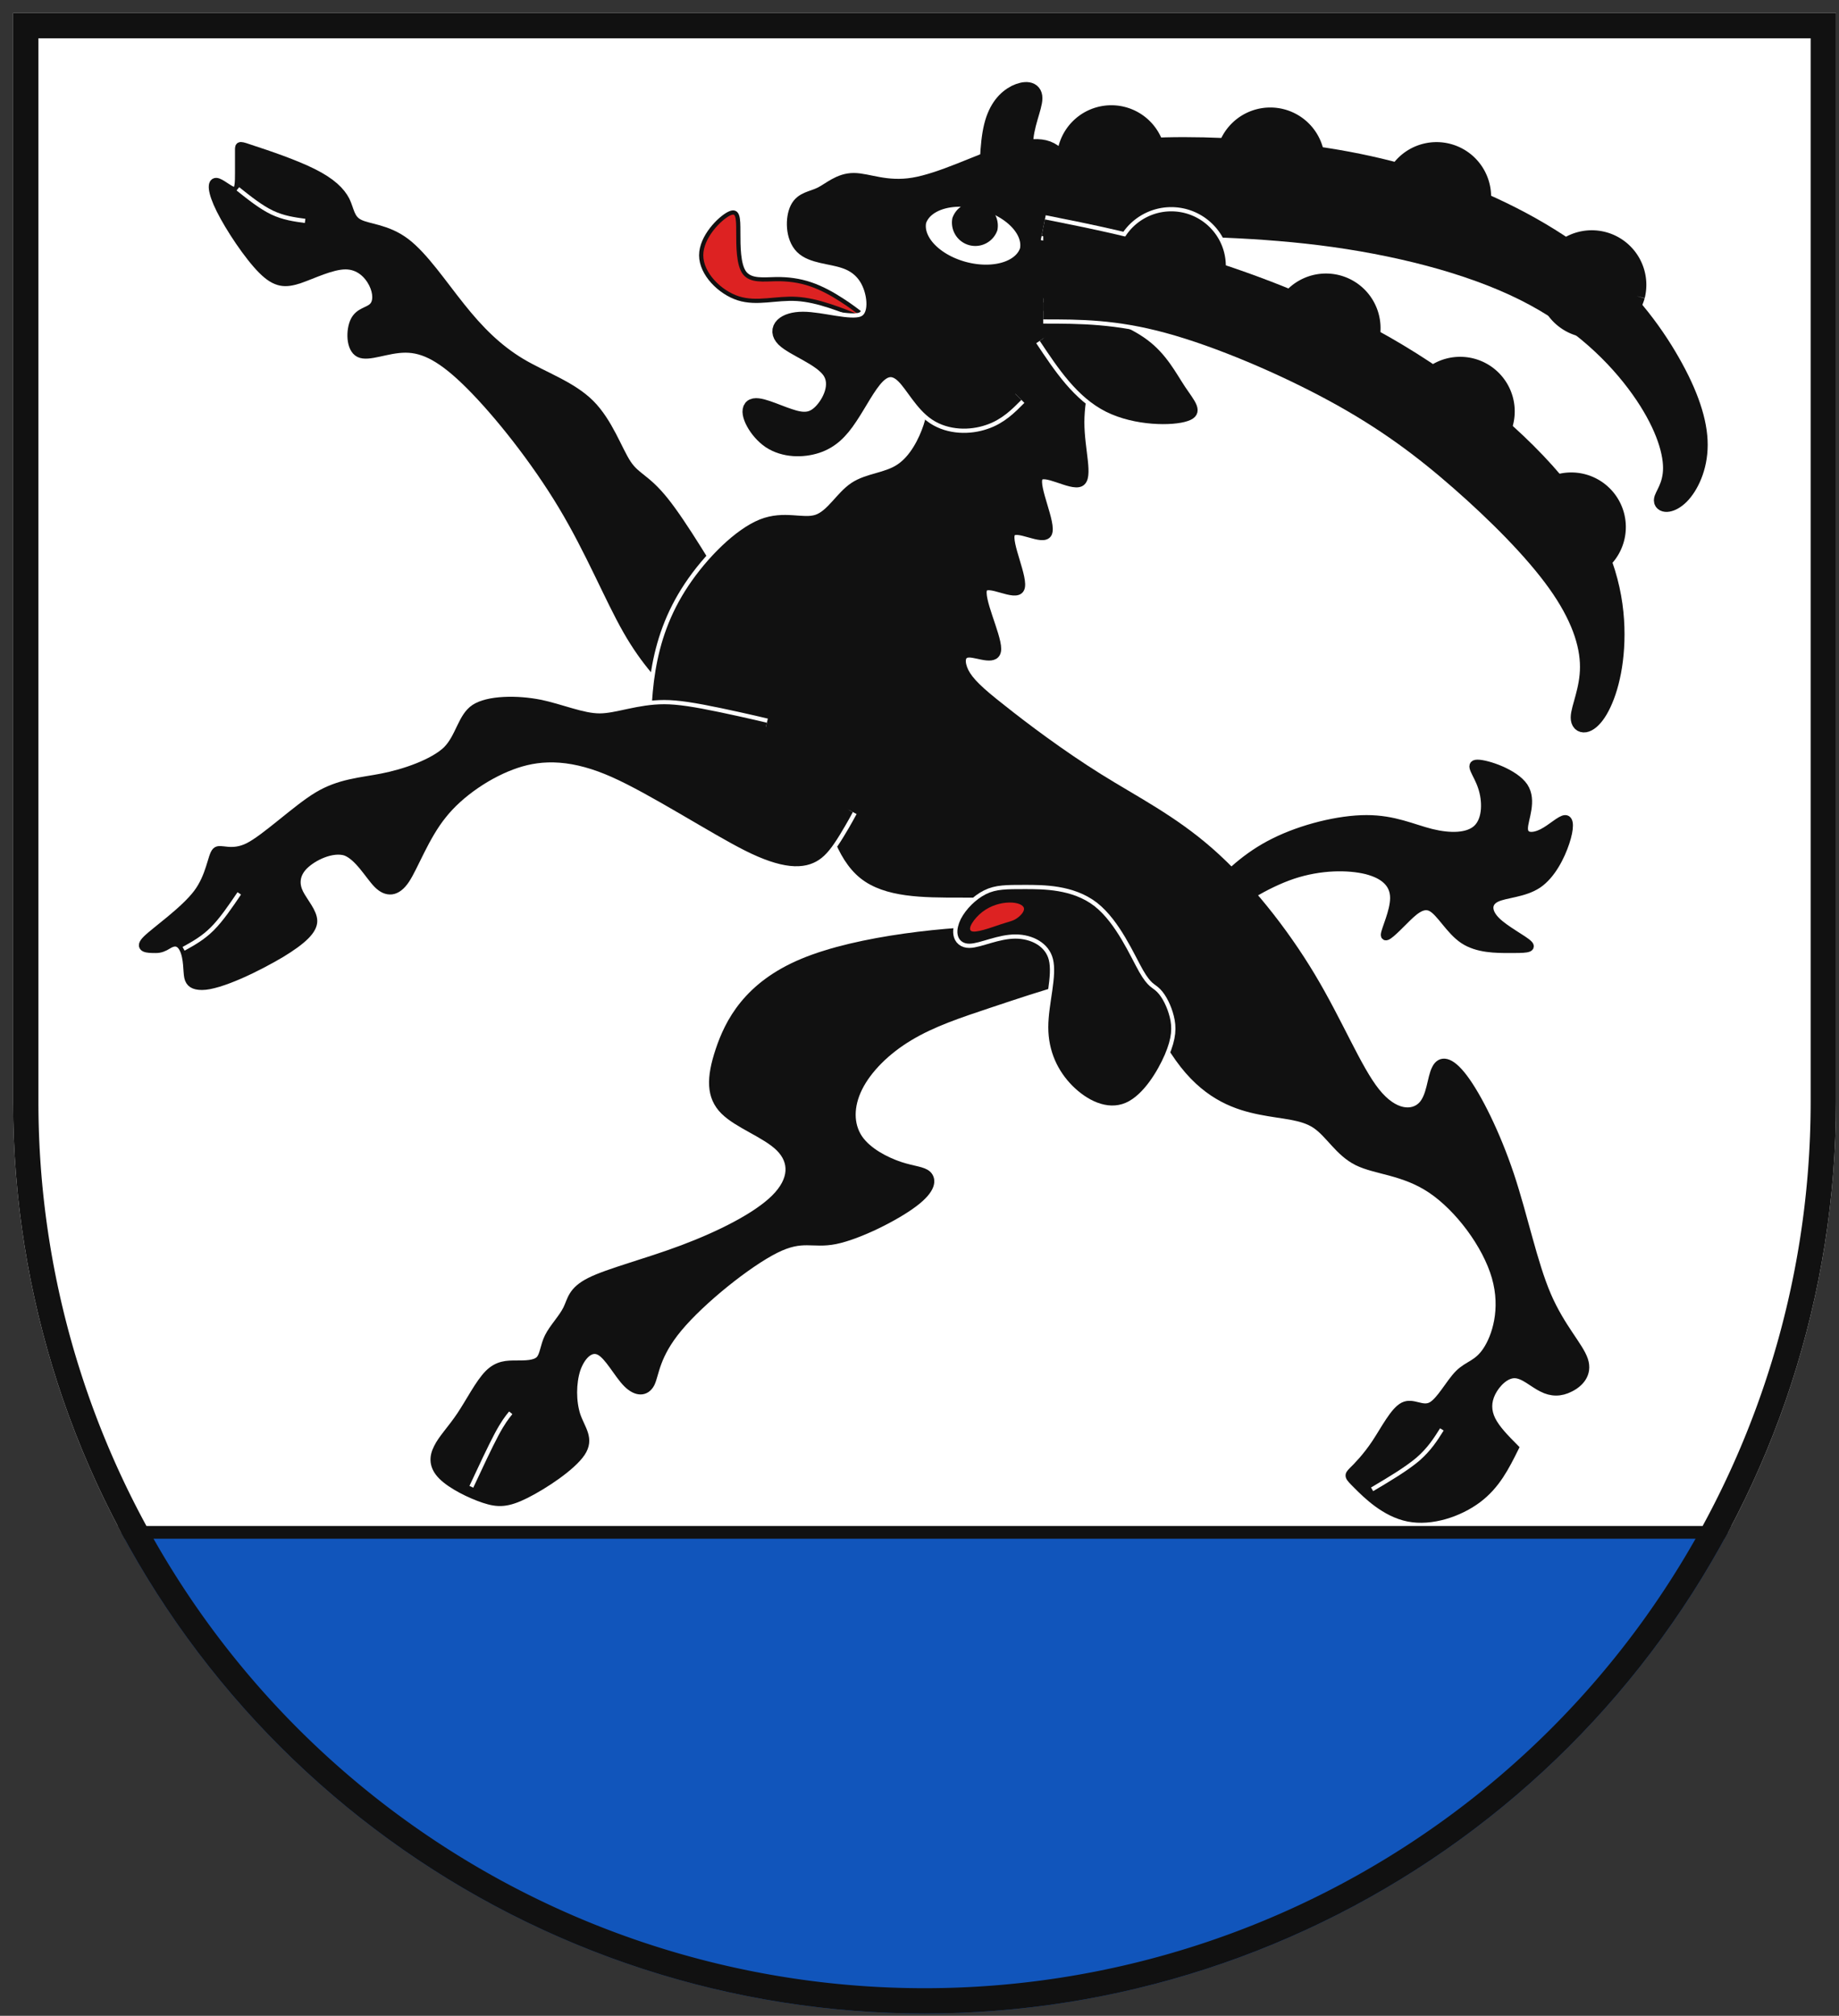 <?xml version="1.0" encoding="iso-8859-1"?>
<!-- Auto-generated by fig2svg tool  Date: Tue Nov  7 10:29:48 2006 -->
<svg xmlns="http://www.w3.org/2000/svg" xmlns:xlink="http://www.w3.org/1999/xlink" viewBox="21 15 438 480">
<rect x="21" y="15" width="438" height="480" fill="#333333" stroke="none"/>
<defs>
	<path id="m" d="m4423 832.4a164 164 15 0 0 -316.8 -84.88 164 164 15 0 0 316.8 84.88"/>
	<path id="l" d="m4988 840.4a164 164 15 0 0 -316.8 -84.88 164 164 15 0 0 316.8 84.88"/>
	<path id="k" d="m5579 963.4a164 164 15 0 0 -316.8 -84.88 164 164 15 0 0 316.8 84.88"/>
	<path id="j" d="m6131 1276a164 164 15 0 0 -316.8 -84.8 164 164 15 0 0 316.8 84.8"/>
	<path id="i" d="m4022 934c-33-65.7-66-131.3-66-197s33-131.3 33-164.2c0-32.83-33-32.83-65.8-16.83-32.9 17-65.5 50-81.9 115.7-16.3 65.7-16.3 164-16.3 262.3"/>
	<path id="h" d="m4022 1033h296c163.7 0 426.3 0 689.2 32.8 262.8 32.9 525.8 98.5 723 197 197.1 98.5 328.5 229.9 410.5 344.9s114.6 213.6 114.6 279.5c0 65.8-32.6 98.8-32.6 114.8 0 17 32.6 17 65.5-16 32.8-33 65.8-99 65.8-181.2 0-82.1-33-180.5-98.7-295.5-65.6-115-164-246.6-311.3-361.6-148.3-115-345.7-213.4-542.8-279-197.2-65.7-394.2-98.7-591.2-114.7-197-17-394-17-525.3 0-131.4 16-197 49-262.7 82"/>
	<path id="n" d="m4120 1131c0-131.3 0-262.7-32.8-328.3-32.9-65.7-98.5-65.7-197-32.84-98.5 32.84-229.9 98.5-328.4 115s-164.1-16.2-213.5-16.2c-49.3 0-82.3 32.66-115.1 49-32.9 16.33-65.5 16.33-81.9 49.2-16.3 32.84-16.3 98.5 16.5 131.4 32.9 32.8 98.5 32.8 148.2 49.8 48.7 16 81.3 49 97.7 98.3 16.3 49.4 16.3 115-32.9 131.5-49.1 16.5-147.5-16.1-213.1-16.1-65.7 0-98.7 32.6-65.9 65.5 32.9 32.8 131.5 65.8 164.4 115.1 32.8 49.4-.2 115-33 147.9-32.9 32.8-65.5 32.8-115.2 15.8-48.7-16-114.3-49-130.8-32.7-16.5 16.4 16.1 82 64.8 114.9 49.7 32.8 115.3 32.8 164.7 16.5 49.3-16.4 82.3-49 115.1-98.7 32.9-48.7 65.5-114.3 98.4-147.2 32.8-32.8 65.8-32.8 98.6 0 32.9 32.9 65.5 98.5 114.9 131.4 49.3 32.8 115.3 32.8 164.6 15.8 49.4-16 82-49 114.7-82"/>
	<path id="g" d="m4022 1427c65.7 98.7 131.3 197.3 229.8 246.7 98.5 49.3 229.9 49.3 279 32.3 49.2-16 16.2-49-16.6-98.3-32.9-49.4-65.5-115-131.2-163.7-65.7-49.7-164.3-82.3-263-115"/>
	<path id="f" d="m4457 3842c-8.1-32.9-24.5-65.5-40.8-81.9-16.3-16.3-32.7-16.3-66-74.3-32.3-57-81.7-172-155.7-230-74-57-172.6-57-238.3-57s-98.3 0-131.2 16.3c-32.8 16.4-65.8 49-82.8 81.9-16 32.8-16 65.8 16.8 65.8 32.9 0 98.5-33 164.2-33s131.3 33 147.8 98.7c16.5 65.6-16.1 164-16.1 246.1 0 82.2 32.6 148.2 81.3 197.5 49.7 49.4 115.3 82 172.8 57.4 57.5-24.7 106.9-106.7 131.5-163.7 24.7-58 24.7-91 16.5-123.8"/>
	<path id="e" d="m5668 1686a164 164 0 0 0 -328 0 164 164 0 0 0 328 0"/>
	<path id="d" d="m5191 1390a164 164 0 0 0 -328 0 164 164 0 0 0 328 0"/>
	<path id="c" d="m4641 1169a164 164 0 0 0 -328 0 164 164 0 0 0 328 0"/>
	<path id="b" d="m6063 2097a164 164 0 0 0 -328 0 164 164 0 0 0 328 0"/>
	<path id="a" d="m4022 1329c131.3 0 262.7 0 443.3 49.2 180.7 49.1 410.7 147.5 591.4 246 180.6 98.5 312 197.1 443.3 312.1s262.7 246.4 344.8 361.4c82.2 115 115.2 213.6 115.2 296.3 0 81.7-33 147.3-33 180.2 0 32.8 33 32.8 65.8-16.5 32.9-49.4 65.5-148 65.5-279.4 0-131.3-32.6-295.3-164-476-131.3-180.6-361.3-378-608.3-526-246-148-509-246.6-722-312.3-214-65.7-378-98.3-542-131"/>
	<clipPath id="clippath">
		<path id="s" d="m360 4140a3240 3240 0 0 0 6480 0v-3870h-6480v3870"/>
	</clipPath>
</defs>
<g fill="none" clip-path="url(#clippath)" transform="scale(.067)" stroke-width="10">
	<path d="m-225-225v5895h7650v-5895h-7650" fill="#fff"/>
	<path d="m-225 5670v1755h7650v-1755h-7650" fill="#15B"/>
	<use xlink:href="#s" stroke="#111" stroke-width="180"/>
	<path d="m4219 3596c-65.7-33-131.3-66-329-66-196.7 0-525.3 33-722 115.2-197.7 82.1-263.3 213.5-296.2 312-32.8 98.5-32.8 164.1 16.5 213.5 49.4 49.3 148 82.3 197.4 131.6 49.3 49.4 49.3 115-16.5 180.7-65.9 65.7-197.5 131.3-329 180.7-131.5 49.3-262.9 82.3-328.5 115.1-65.7 32.9-65.7 65.5-82 98.4-16.4 32.8-49 65.8-65.4 98.6-16.3 32.9-16.3 65.5-32.3 81.9-17 16.3-50 16.3-82.8 16.3-32.9 0-65.5 0-98.4 32.8-32.8 32.9-65.8 98.5-98.8 147.9-33 49.3-66 82.3-82 115.3-17 33-17 66 16 98.8 33 32.9 99 65.5 148.3 81.9 49.4 16.3 82 16.3 147.7-16.5 65.7-32.9 164.3-98.5 197.2-147.9 32.8-49.3-.2-82.3-17.2-131.6-16-49.4-16-115 0-164.7 17-48.7 50-81.3 82.8-64.8 32.9 16.5 65.5 82.1 98.4 115 32.8 32.8 65.8 32.8 82.8 0 16-32.9 16-98.5 98.2-197.2 82.1-98.7 246.5-230.3 345-279.7 98.5-49.3 131.1-16.3 213.1-32.6 82-16.4 213.4-82 279-131.4 65.7-49.3 65.7-82.3 49.4-99.3-16.4-16-49-16-98.7-32.3-48.7-16.4-114.3-49-147.2-97.7-32.8-49.7-32.8-115.3 0-181.2 32.9-65.8 98.5-131.8 181.2-181.1 81.7-49.4 180.3-82 278.8-114.9 98.5-32.8 196.9-65.8 262.5-82.8 65.7-16 98.7-16 131.7-16m-1281-1279c-99-164-197-329-263-411s-99-82-132-131c-32.9-49.4-65.5-148-131.2-213.7s-164.3-98.3-246-147c-82.7-49.7-148.3-115.3-214-198-65.7-81.7-131.3-180.3-197-229.7-65.7-49.3-131.3-49.3-164.2-66.3-32.8-16-32.8-49-48.8-81.8-17-32.84-50-65.5-115.7-98.3-65.6-32.83-164-65.83-213.1-81.8-49.2-17-49.2-17-49.2 0v81.8c0 32.84 0 65.5-16 65.5-17 0-50-32.66-66-32.66-17 0-17 32.66 15.8 98.3 32.9 65.7 98.5 164.3 147.9 213.7 49.3 49.3 82.3 49.3 131.6 33.3 49.4-17 115-50 164.7-50 48.7 0 81.3 33 97.7 66 16.3 33 16.3 66 0 82-16.4 17-49 17-65.4 49.8-16.3 32.9-16.3 98.5 16.5 114.9 32.9 16.3 98.5-16.7 164.2-16.7s131.3 33 229.8 131.7c98.5 98.6 229.9 263 328.4 427.1 98.5 164.2 164.1 328.2 229.8 443.2s131.3 181 197 247" stroke="#111" stroke-width="30" fill="#111"/>
	<path d="m3627 1230v344.8c0 82.2 0 115.2-16.3 164.5-16.4 49.4-49 115-98.7 147.9-48.7 32.8-114.3 32.8-163.7 65.6-49.3 32.9-82.3 98.5-131.6 115-49.4 16.5-115-16.1-196.7 16.2-82.7 33.3-181.3 131.7-247 230.2s-98.3 197.1-114.7 295.8c-16.3 98.7-16.3 197.3-16.3 296l296 98h295c33 131.7 66 263.3 148.2 329.2 82.1 65.8 213.5 65.8 344.8 65.8s262.7 0 353 16.3c90.3 16.4 139.7 49 205.3 164 65.7 115 147.7 312.4 238 427.4 90.4 115 189 147.6 271.7 164 81.7 16.3 147.3 16.3 196.7 49.1 49.3 32.9 82.3 98.5 148 131.4 65.6 32.8 164 32.8 262.5 98.6 98.5 65.9 197.1 197.5 230.1 312.5s.4 213.4-32.5 262.5c-32.8 49.2-65.8 49.2-98.8 82-33 32.9-66 98.5-98.8 115-32.9 16.5-65.5-16.1-98.4.4-32.8 16.5-65.8 82.1-98.6 131.5-32.9 49.3-65.5 82.3-81.9 98.3-16.3 17-16.3 17 16.5 49.8 32.9 32.9 98.5 98.5 181.2 114.9 81.7 16.3 180.3-16.7 246-66 65.7-49.4 98.3-115 131-180.7-32.7-33-65.3-66-81.7-98.8-16.3-32.9-16.3-65.5 0-98.4 16.4-32.8 49-65.8 81.9-65.8 32.8 0 65.8 33 98.6 49 32.9 17 65.5 17 98.4 0 32.8-16 65.8-49 49.5-98.3-16.4-49.4-82-115-131.4-230-49.3-115-82.3-279.4-131.6-427.7-49.4-147.3-115-278.7-164.4-344.3-49.3-65.7-82.3-65.7-98.3-32.9-17 32.9-17 98.5-49.8 131.4-32.9 32.8-98.5 32.8-164.2-49.4-65.7-82.1-131.3-246.5-229.8-410.8s-229.9-328.7-361.2-443.7-262.7-180.6-394-262.6-262.7-180.4-344.8-246c-82-64-115-97-132-130-16-33-16-66 16.8-66 32.9 0 98.5 33 98.5-16.2 0-49.1-65.6-180.5-49.1-213.8 16.5-32.3 115.1 33.3 131.6 0 16.5-32.3-49.1-163.7-32.8-196 16.3-33.3 114.7 32.3 131-.7s-49.3-164.6-32.8-197.5c16.5-32.8 115.1 33.2 148 16.9 32.8-16.4-.2-115-.2-213.7s33-197.3 49-312.3c17-115 17-246.4 17-377.7" stroke-width="60" stroke="#fff"/>
	<g stroke="#111">
		<path d="m3627 1230v344.8c0 82.2 0 115.2-16.3 164.5-16.4 49.4-49 115-98.7 147.9-48.7 32.8-114.3 32.8-163.7 65.6-49.3 32.9-82.3 98.5-131.6 115-49.4 16.5-115-16.1-196.7 16.2-82.7 33.3-181.3 131.7-247 230.2s-98.3 197.1-114.7 295.8c-16.3 98.7-16.3 197.3-16.3 296l296 98h295c33 131.7 66 263.3 148.2 329.2 82.1 65.8 213.5 65.8 344.8 65.8s262.7 0 353 16.3c90.3 16.4 139.7 49 205.3 164 65.7 115 147.7 312.4 238 427.4 90.4 115 189 147.6 271.7 164 81.7 16.3 147.3 16.3 196.7 49.1 49.3 32.9 82.3 98.5 148 131.4 65.6 32.8 164 32.8 262.5 98.6 98.5 65.9 197.1 197.5 230.1 312.5s.4 213.4-32.5 262.5c-32.8 49.2-65.8 49.2-98.8 82-33 32.9-66 98.5-98.8 115-32.9 16.5-65.5-16.1-98.4.4-32.8 16.5-65.8 82.1-98.6 131.5-32.9 49.3-65.5 82.3-81.9 98.3-16.3 17-16.3 17 16.5 49.8 32.9 32.9 98.5 98.5 181.2 114.9 81.7 16.3 180.3-16.7 246-66 65.7-49.4 98.3-115 131-180.7-32.7-33-65.3-66-81.7-98.8-16.3-32.9-16.3-65.5 0-98.4 16.4-32.8 49-65.8 81.9-65.8 32.8 0 65.8 33 98.6 49 32.9 17 65.5 17 98.4 0 32.8-16 65.8-49 49.5-98.3-16.4-49.4-82-115-131.4-230-49.3-115-82.3-279.4-131.6-427.7-49.4-147.3-115-278.7-164.4-344.3-49.3-65.7-82.3-65.7-98.3-32.9-17 32.9-17 98.5-49.8 131.4-32.9 32.8-98.5 32.8-164.2-49.4-65.7-82.1-131.3-246.5-229.8-410.8s-229.9-328.7-361.2-443.7-262.7-180.6-394-262.6-262.7-180.4-344.8-246c-82-64-115-97-132-130-16-33-16-66 16.8-66 32.9 0 98.5 33 98.5-16.2 0-49.1-65.6-180.5-49.1-213.8 16.5-32.3 115.1 33.3 131.6 0 16.5-32.3-49.1-163.7-32.8-196 16.3-33.3 114.7 32.3 131-.7s-49.3-164.6-32.8-197.5c16.5-32.8 115.1 33.2 148 16.9 32.8-16.4-.2-115-.2-213.7s33-197.3 49-312.3c17-115 17-246.4 17-377.7" stroke-width="30" fill="#111"/>
		<path d="m3384 1357c-81.7-33-163.3-66-237.7-70.7-74.3-4.6-141.3 19-208.3-2.1-66-21.2-132-87.2-132-153 0-65.9 66-131.5 99-147.9 33-16.33 33 16.67 33 65.97 0 49.4 0 115 22 144.5 23 29.5 68 22.9 111 22.2s84 4.7 123.8 18.2c39.9 13.5 78.5 35.1 109.2 55.1 31.7 20 55.3 38.4 79 56.7" stroke-width="14.93" fill="#d22"/>
	</g>
	<path d="m3036 2807s-73.6-17.7-166-37.1c-92.5-19.4-150-28.2-195.2-28.2-45.1 0-86.9 7.8-126.8 16.3-39.8 8.5-72.9 16.3-103 16.3s-63.2-7.8-100.8-18.6c-37.6-10.7-75-22.9-112.2-30.4-38.2-7.5-83.5-11.8-127.4-9.5-44 2.3-80.7 11-103.3 26-22.6 15.1-35.6 39.5-49.3 68s-26.7 57.2-49.3 80.2c-22.6 22-59.3 42.8-103.3 60.4-43.9 17.6-89.2 29.8-127.4 37.3-37.2 7.5-74.6 11.8-114.5 20.9s-77.3 22.1-114.8 44.7c-37.6 22.6-82.8 59.3-128.9 96.4-46.2 37.1-87 69.4-117.1 84.5-30.1 15-55.4 15.8-75.4 14-20-1.7-32.2-5.3-39.3 1.8-8.1 8.1-12.4 28.2-21.6 56.8-9.1 28.7-22.1 61.9-44.7 92-22.64 30.2-59.3 63.3-96.4 94.1s-69.4 55.2-84.5 70.3c-15 15-15.84 23.7-7.23 28.2 8.61 4.6 25.2 4.6 40.2 4.6s28-5 42.87-14.4 38.97-18.4 55.3 14.4 12.85 80.3 17.41 100.9c4.55 20.6 18.29 30.4 48.4 30.4 30.2 0 79.1-15.7 134-39.6 54.8-24 108-52.8 146.2-75.4 37.2-22.6 66.7-43.5 86.6-63.5s27.7-36.6 27.7-51.6c0-15.1-7.8-31.6-18.6-49.2-10.7-17.6-22.9-34.1-30.4-49.2-7.5-15-11.8-31.6-9.5-49.3 2.3-17.8 11-34.4 26-49.5 15.1-15.1 39.5-31.7 68-42.6s57.2-14.5 80.2-7.4c22 8.1 42.8 28.2 62.7 52.3s36.4 48.6 51.5 63.7c15 15.1 31.6 23.8 49.8 21.6 17.2-2.3 33.8-15.3 48.8-37.9 15.1-22.6 31.6-59.3 53.8-103.3 22.1-43.9 47.3-89.2 77.4-126.4 30.1-38.2 71.1-75.6 119.6-108.7 48.5-33 98.2-57.4 143.4-72.5 45.2-15 94.9-23.7 154.8-19.2 59.9 4.6 122.6 22 190.4 52.1 67.7 30.1 153.9 78.8 244 131.3s171.9 101.2 232.1 131.3 110.7 47.5 152.8 52.1c42.2 4.5 71-4.2 93.6-19.2 22.6-15.1 42.5-40.2 69.3-84 26.9-43.8 46-80.2 46-80.2" stroke-width="60" stroke="#fff"/>
	<g fill="#111" stroke="#111" stroke-width="30">
		<path d="m3036 2807s-73.6-17.7-166-37.1c-92.5-19.4-150-28.2-195.2-28.2-45.1 0-86.9 7.8-126.8 16.3-39.8 8.5-72.9 16.3-103 16.3s-63.2-7.8-100.8-18.6c-37.6-10.7-75-22.9-112.2-30.4-38.2-7.5-83.5-11.8-127.4-9.5-44 2.3-80.7 11-103.3 26-22.6 15.1-35.6 39.5-49.3 68s-26.7 57.2-49.3 80.2c-22.6 22-59.3 42.8-103.3 60.4-43.9 17.6-89.2 29.8-127.4 37.3-37.2 7.5-74.6 11.8-114.5 20.9s-77.3 22.1-114.8 44.7c-37.6 22.6-82.8 59.3-128.9 96.4-46.2 37.1-87 69.4-117.1 84.5-30.1 15-55.4 15.8-75.4 14-20-1.7-32.2-5.3-39.3 1.8-8.1 8.1-12.4 28.2-21.6 56.8-9.1 28.7-22.1 61.9-44.7 92-22.64 30.2-59.3 63.3-96.4 94.1s-69.4 55.2-84.5 70.3c-15 15-15.84 23.7-7.23 28.2 8.61 4.6 25.2 4.6 40.2 4.6s28-5 42.87-14.4 38.97-18.4 55.3 14.4 12.85 80.3 17.41 100.9c4.55 20.6 18.29 30.4 48.4 30.4 30.2 0 79.1-15.7 134-39.6 54.8-24 108-52.8 146.2-75.4 37.2-22.6 66.7-43.5 86.6-63.5s27.7-36.6 27.7-51.6c0-15.1-7.8-31.6-18.6-49.2-10.7-17.6-22.9-34.1-30.4-49.2-7.5-15-11.8-31.6-9.5-49.3 2.3-17.8 11-34.4 26-49.5 15.1-15.1 39.5-31.7 68-42.6s57.2-14.5 80.2-7.4c22 8.1 42.8 28.2 62.7 52.3s36.4 48.6 51.5 63.7c15 15.1 31.6 23.8 49.8 21.6 17.2-2.3 33.8-15.3 48.8-37.9 15.1-22.6 31.6-59.3 53.8-103.3 22.1-43.9 47.3-89.2 77.4-126.4 30.1-38.2 71.1-75.6 119.6-108.7 48.5-33 98.2-57.4 143.4-72.5 45.2-15 94.9-23.7 154.8-19.2 59.9 4.6 122.6 22 190.4 52.1 67.7 30.1 153.9 78.8 244 131.3s171.9 101.2 232.1 131.3 110.7 47.5 152.8 52.1c42.2 4.5 71-4.2 93.6-19.2 22.6-15.1 42.5-40.2 69.3-84 26.9-43.8 46-80.2 46-80.2"/>
		<path d="m4613 3497c98.7-65.7 197.3-131.3 295.8-164.2 98.5-32.8 196.9-32.8 262.5-16.8 65.7 17 98.7 50 98.7 99.3 0 49.4-33 115-33 131.4 0 16.3 33-16.7 65.8-49.5 32.9-32.9 65.5-65.5 98.4-49 32.8 16.5 65.8 82.1 115.1 115 49.4 32.8 115 32.8 164.4 32.8 49.3 0 82.3 0 66-16-16.4-17-82-50-114.9-82.8-32.8-32.9-32.8-65.5 0-81.9 32.9-16.3 98.5-16.3 148.2-49.3 48.7-33 81.3-99 97.7-148.3 16.3-49.4 16.3-82 0-82-16.4 0-49 32.6-81.9 49-32.8 16.3-65.8 16.3-65.8-16.5 0-32.9 33-98.5.2-148.2-32.9-48.7-131.5-81.3-164.4-81.3-32.8 0 .2 32.6 16.2 81.3 17 49.7 17 115.3-16 148.2-33 32.8-99 32.8-164.8 16.5-65.9-16.4-131.5-49-230-49s-229.9 32.6-328.4 82c-99 49-164 115-230 181"/>
	</g>
	<path d="m4120 1131c0-131.3 0-262.7-32.8-328.3-32.9-65.7-98.5-65.7-197-32.84-98.5 32.84-229.9 98.5-328.4 115s-164.1-16.2-213.5-16.2c-49.3 0-82.3 32.66-115.1 49-32.9 16.33-65.5 16.33-81.9 49.2-16.3 32.84-16.3 98.5 16.5 131.4 32.9 32.8 98.5 32.8 148.2 49.8 48.7 16 81.3 49 97.7 98.3 16.3 49.4 16.3 115-32.9 131.5-49.1 16.5-147.5-16.1-213.1-16.1-65.7 0-98.7 32.6-65.9 65.5 32.9 32.8 131.5 65.8 164.4 115.1 32.8 49.4-.2 115-33 147.9-32.9 32.8-65.5 32.8-115.2 15.8-48.7-16-114.3-49-130.8-32.7-16.5 16.4 16.1 82 64.8 114.9 49.7 32.8 115.3 32.8 164.7 16.5 49.3-16.4 82.3-49 115.1-98.7 32.9-48.7 65.5-114.3 98.4-147.2 32.8-32.8 65.8-32.8 98.6 0 32.9 32.9 65.5 98.5 114.9 131.4 49.3 32.8 115.3 32.8 164.6 15.8 49.4-16 82-49 114.7-82" stroke-width="90" stroke="#fff"/>
	<g stroke="#111" stroke-width="60" fill="#111">
		<use xlink:href="#m"/>
		<use xlink:href="#l"/>
		<use xlink:href="#k"/>
		<use xlink:href="#j"/>
		<use xlink:href="#i"/>
		<use xlink:href="#h"/>
		<use xlink:href="#n"/>
	</g>
	<use xlink:href="#g" stroke="#fff" stroke-width="60"/>
	<use xlink:href="#g" stroke="#111" stroke-width="30" fill="#111"/>
	<use xlink:href="#f" stroke="#fff" stroke-width="60"/>
	<use xlink:href="#f" stroke="#111" stroke-width="30" fill="#111"/>
	<path d="m3926 3489c13.5-8.6 29.9-25 27.4-37.3s-23.9-20.7-52.5-20.2c-28.7.5-64.7 9.9-94.9 33-30.1 23.2-54.5 60.2-39.8 68.4 15.7 8.1 70.3-12.5 103-23.4 32.7-10.8 43.3-11.8 56.8-20.5" fill="#d22"/>
	<g stroke="#fff" stroke-width="90">
		<use xlink:href="#e"/>
		<use xlink:href="#d"/>
		<use xlink:href="#c"/>
		<use xlink:href="#b"/>
		<use xlink:href="#a"/>
	</g>
	<g fill="#111" stroke="#111" stroke-width="60">
		<use xlink:href="#e"/>
		<use xlink:href="#d"/>
		<use xlink:href="#c"/>
		<use xlink:href="#b"/>
		<use xlink:href="#a"/>
	</g>
	<g stroke="#fff" stroke-width="15">
		<path d="m1159 895c41 32.67 82 65.3 121.8 84.3 39.9 19 78.5 24.37 117.2 29.67"/>
		<path d="m966 3596c34.3-19 68.7-38 101.7-70.8 33-32.9 64.6-79.5 96.3-126.2"/>
		<path d="m1989 5508c33-70.7 66-141.3 89.3-185.2 23.4-43.8 37-60.8 50.7-77.8"/>
		<path d="m5191 5517c60.7-36 121.3-72 162.7-107 41.3-36 63.3-71 85.3-106"/>
	</g>
	<path d="m3954 1110a188 116 15 0 0 -363 -97 188 116 15 0 0 363 97z" stroke="#111" stroke-width="30" fill="#fff"/>
	<path d="m3859 1042a83.03 83.03 15 0 0 -160 -43 83.03 83.03 15 0 0 160 43" fill="#111"/>
	<path d="m7425 5670h-7650" stroke-width="45" stroke="#111"/>
</g>
</svg>
